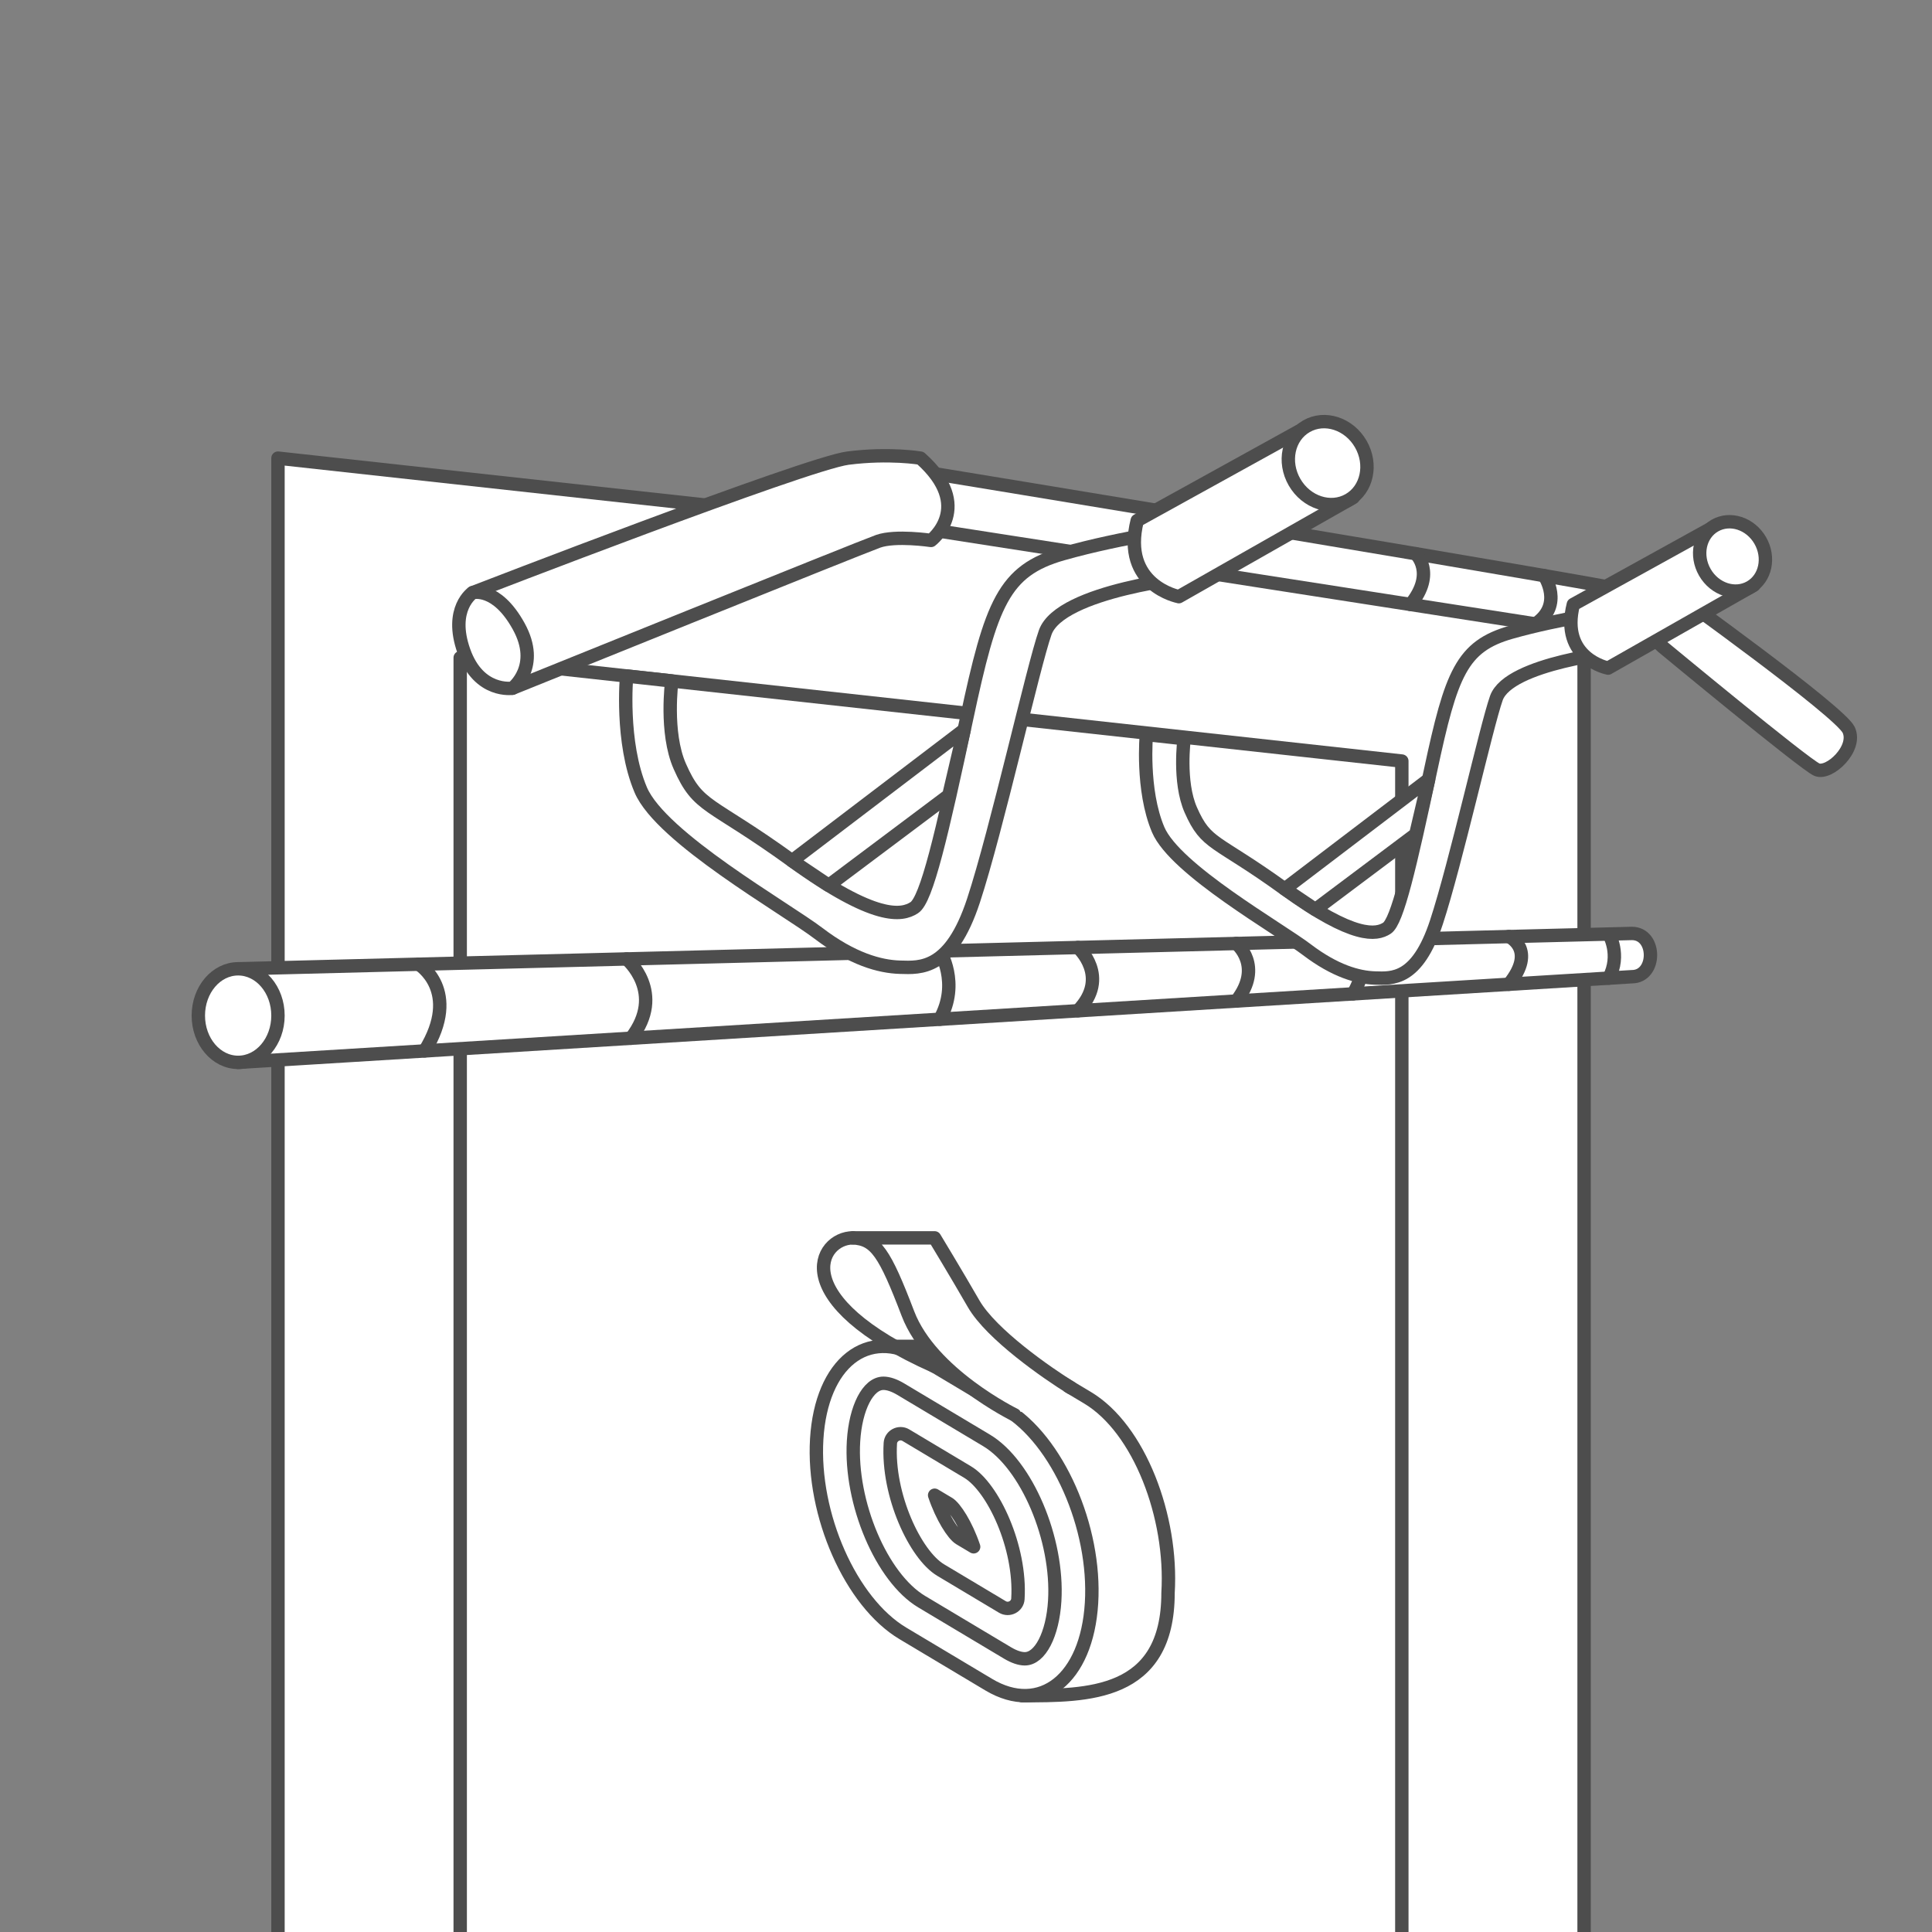<?xml version="1.0" encoding="UTF-8"?><svg id="Ebene_1" xmlns="http://www.w3.org/2000/svg" viewBox="0 0 505 505"><rect x="0" y="0" width="505" height="505" fill="#808080" stroke="none"/><defs><style>.cls-1{fill:#fff;}.cls-1,.cls-2{stroke:#4d4d4d;stroke-linecap:round;stroke-linejoin:round;stroke-width:3.5px;}.cls-2{fill:none;}</style></defs><path class="cls-1" d="m72.66,512.34V119.75l341.4,37.48v372.18"/><path class="cls-1" d="m120.29,512.32V171.92l246.13,27.01v323.71"/><path class="cls-1" d="m426.55,255.3l-364.3,22.39v-24.46l364.3-9.24c6.48,0,6.48,11.31,0,11.31Z"/><ellipse class="cls-1" cx="62.25" cy="265.46" rx="10.41" ry="12.23"/><path class="cls-1" d="m109.44,252.03s11.27,6.9,1.58,22.66"/><path class="cls-1" d="m163.79,250.65s10.4,8.82,1.15,20.73"/><path class="cls-1" d="m245.66,248.58s5.3,8.38,0,17.84"/><path class="cls-1" d="m281.76,247.66s8.56,7.64,0,16.54"/><path class="cls-1" d="m323.16,246.61s7.17,5.91,0,15.05"/><path class="cls-1" d="m352.54,245.87s6.94,4.06,1.15,13.91"/><path class="cls-1" d="m394.4,244.8s7.4,3.36,0,12.47"/><path class="cls-1" d="m420.54,244.14s3.24,5.43,0,11.53"/><path class="cls-1" d="m237.81,122.76s187.58,30.76,195.45,33.19,9.25,13.07,9.25,13.07l-13.42-1.62-185.73-28.91-5.55-15.73Z"/><path class="cls-1" d="m370.07,144.74s5.33,5.02-1.36,13.26"/><path class="cls-1" d="m403.66,150.48s5.13,7.6-2.3,12.61"/><path class="cls-1" d="m434.52,169.02s37.13,30.76,40.37,32.15,10.64-5.51,8.33-10.39c-2.31-4.88-45.57-35.87-46.49-36.57s-8.67,9.47-2.2,14.8Z"/><path class="cls-1" d="m163.79,176.7s-1.62,17.3,3.7,29.79c5.32,12.49,37.7,30.82,46.49,37.5,8.79,6.68,15.96,8.68,21.28,8.83s13.18.85,19.2-17.42c6.01-18.27,15.61-61.25,18.74-70.08,3.93-11.1,38.86-14.57,38.86-14.57v-12.95s-18.74,2.54-34.23,6.94c-15.5,4.39-18.74,12.95-25.21,43.25-6.48,30.3-10.41,47.18-13.65,49.27s-10.18,3.47-31.92-12.26c-21.74-15.73-24.45-13.55-29.37-24.71-3.89-8.83-2.08-22.29-2.08-22.29l-11.8-1.3Z"/><polygon class="cls-1" points="207.05 224.99 252.01 190.78 248.01 207.89 216.62 231.43 207.05 224.99"/><path class="cls-1" d="m308.13,155.95s-15.15-2.89-10.87-19.89l44.99-24.86,11.45,18.85-45.57,25.91Z"/><ellipse class="cls-1" cx="347.03" cy="121.05" rx="9.99" ry="11.11" transform="translate(-14.03 189.73) rotate(-30)"/><path class="cls-1" d="m299.65,191.98s-1.35,14.47,3.09,24.91c4.45,10.44,31.53,25.77,38.88,31.36,7.35,5.58,13.35,7.26,17.79,7.39s11.02.71,16.05-14.57c5.03-15.28,13.05-51.22,15.67-58.6,3.29-9.28,32.49-12.18,32.49-12.18v-10.83s-15.67,2.13-28.62,5.8c-12.96,3.67-15.67,10.83-21.08,36.17-5.42,25.34-8.7,39.46-11.41,41.2-2.71,1.74-8.51,2.9-26.69-10.25-18.18-13.15-20.45-11.33-24.56-20.66-3.26-7.38-1.74-18.64-1.74-18.64l-9.87-1.08Z"/><polygon class="cls-1" points="335.82 232.36 373.42 203.75 370.07 218.06 343.82 237.75 335.82 232.36"/><path class="cls-1" d="m420.34,174.63s-12.67-2.42-9.09-16.63l37.62-20.79,9.57,15.76-38.1,21.66Z"/><ellipse class="cls-1" cx="452.87" cy="145.44" rx="8.35" ry="9.29" transform="translate(-12.05 245.92) rotate(-30)"/><path class="cls-1" d="m240.59,119.75s-8.1-1.39-18.97,0-98.07,35.16-98.07,35.16l10.41,24.98s91-36.78,95.57-38.4,13.83-.23,13.83-.23c0,0,11.57-8.79-2.77-21.51Z"/><path class="cls-1" d="m123.55,154.91s6.21-1.75,12.03,8.79c5.82,10.54-1.62,16.19-1.62,16.19,0,0-8.79,1.39-12.72-9.71-3.93-11.1,2.31-15.27,2.31-15.27Z"/><path class="cls-1" d="m267.17,443.23c16.93,0,38.14.2,38.14-26.88h0c1.21-19.83-7.48-42.9-21.06-51.01l-22.45-13.41h-30.5"/><path class="cls-1" d="m258.43,440.34l-22.45-13.41c-13.58-8.11-23.71-30.98-22.5-50.81h0c1.21-19.83,13.3-29.42,26.88-21.31l22.45,13.41c13.58,8.11,23.71,30.98,22.5,50.81h0c-1.21,19.83-13.3,29.42-26.88,21.31Z"/><path class="cls-1" d="m267.87,433.59c-1.28,0-2.84-.53-4.5-1.52l-22.45-13.41c-10.47-6.26-18.8-25.86-17.82-41.95.53-8.78,3.82-15.14,7.82-15.14,1.28,0,2.84.53,4.5,1.52l22.45,13.41c10.47,6.26,18.8,25.86,17.82,41.95-.53,8.77-3.82,15.14-7.82,15.14Z"/><path class="cls-1" d="m245.87,410.39c-6.62-3.96-13.97-19.6-13.15-33.09,0-.02,0-.03,0-.05.12-2,2.35-3.14,4.07-2.11l16.13,9.64c6.63,3.96,13.97,19.6,13.15,33.09,0,.02,0,.03,0,.05-.12,2-2.35,3.14-4.07,2.11l-16.13-9.64Z"/><path class="cls-1" d="m250.81,402.11c-1.64-1.02-4.56-5.5-6.51-11.28l3.69,2.2c1.64,1.02,4.56,5.5,6.51,11.28l-3.69-2.2Z"/><path class="cls-1" d="m265.21,369.83s-21.86-10.69-27.89-26.47c-6.03-15.78-8.41-19.51-14.39-19.8h21.36s5.57,9.18,10.2,17.22c4.64,8.04,19.26,18.16,25.47,22"/><path class="cls-2" d="m222.93,323.56c-8.85,0-17.87,16.11,21.36,33.6"/></svg>